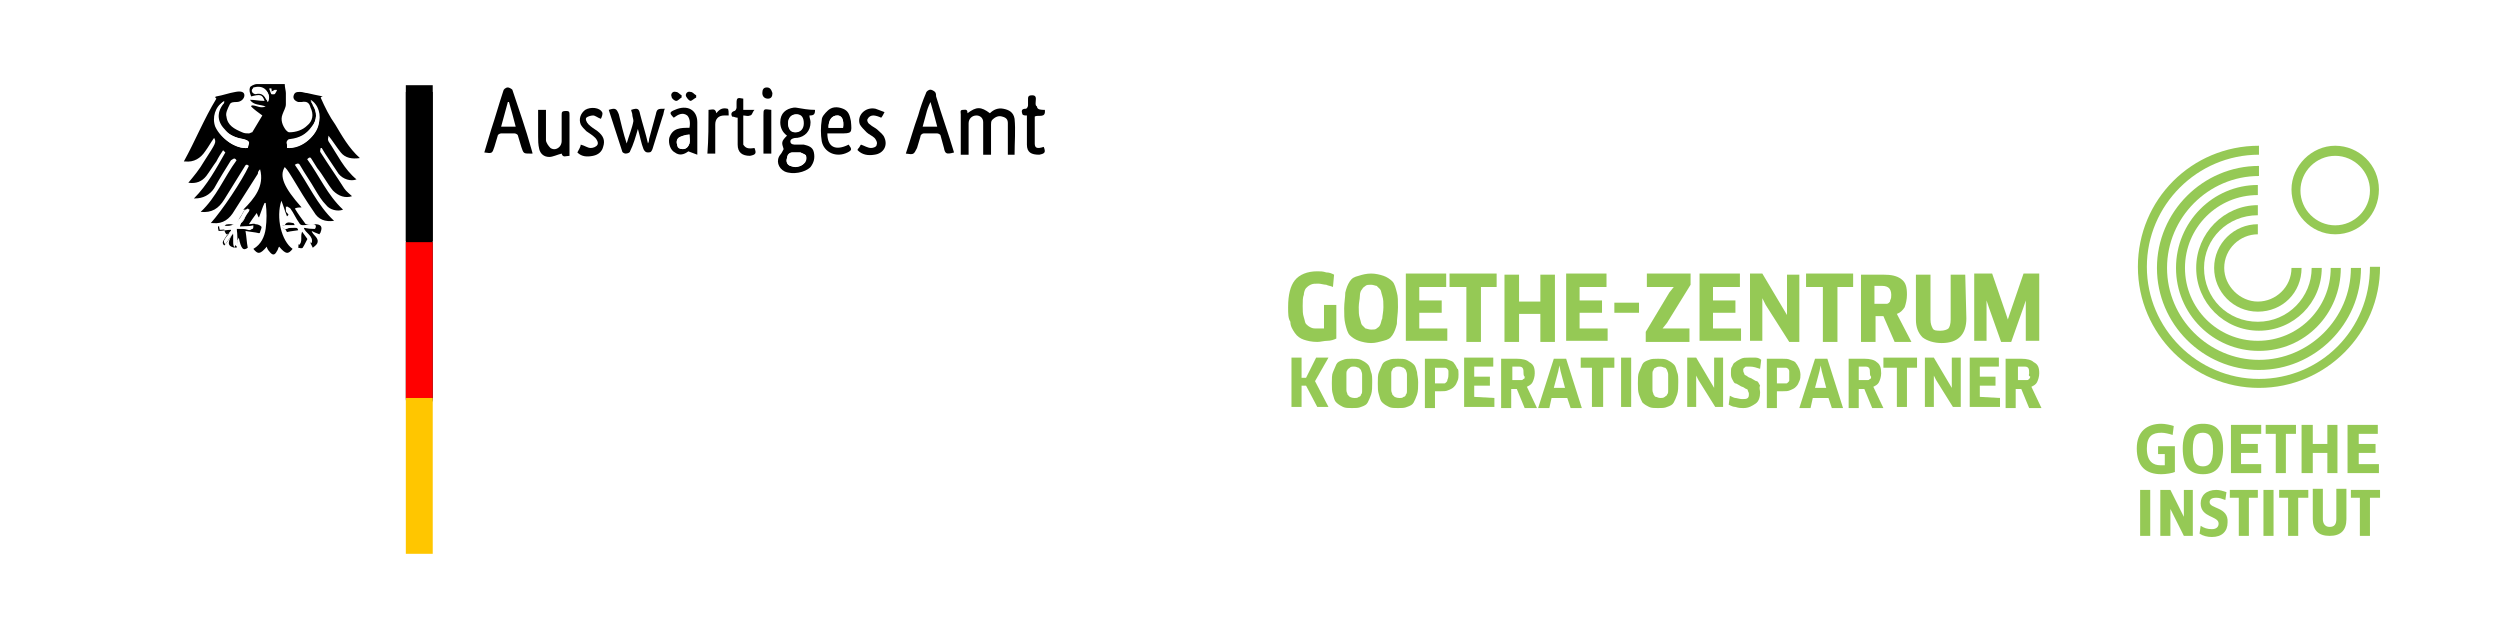 <?xml version="1.0" encoding="utf-8"?>
<!-- Generator: Adobe Illustrator 23.0.4, SVG Export Plug-In . SVG Version: 6.00 Build 0)  -->
<svg version="1.1" xmlns="http://www.w3.org/2000/svg" xmlns:xlink="http://www.w3.org/1999/xlink" x="0px" y="0px"
	 viewBox="0 0 223 56" style="enable-background:new 0 0 223 56;" xml:space="preserve">
<style type="text/css">
	.st0{fill:#FFFFFF;}
	.st1{fill:#95C955;}
	.st2{fill:#FF0000;}
	.st3{fill:#FFC600;}
</style>
<g id="Capa_2">
	<rect class="st0" width="223" height="56"/>
</g>
<g id="Capa_1">
	<g>
		<g>
			<path class="st1" d="M114.9,27.4c0-1.1,0.2-1.9,0.6-2.4c0.4-0.5,1.1-0.8,2-0.8c0.3,0,0.5,0,0.8,0.1c0.3,0,0.5,0.1,0.7,0.2
				l-0.1,1.1c-0.2-0.1-0.4-0.1-0.6-0.2c-0.2,0-0.5-0.1-0.7-0.1c-0.3,0-0.5,0-0.7,0.1c-0.2,0.1-0.3,0.2-0.4,0.3
				c-0.1,0.1-0.2,0.4-0.2,0.6c-0.1,0.2-0.1,0.6-0.1,1s0,0.7,0.1,1s0.1,0.5,0.2,0.6c0.1,0.1,0.2,0.2,0.4,0.3c0.2,0.1,0.3,0.1,0.6,0.1
				c0.1,0,0.2,0,0.3,0c0.1,0,0.2,0,0.3,0v-2.1h1.1v3c-0.2,0.1-0.5,0.2-0.8,0.2s-0.6,0.1-0.9,0.1c-0.5,0-0.9-0.1-1.2-0.2
				c-0.3-0.1-0.6-0.3-0.8-0.6s-0.4-0.6-0.4-1C114.9,28.4,114.9,28,114.9,27.4"/>
			<path class="st1" d="M124.7,27.4c0,0.6-0.1,1-0.1,1.5c-0.1,0.4-0.2,0.7-0.4,1s-0.4,0.4-0.8,0.5s-0.7,0.2-1.1,0.2
				c-0.4,0-0.8-0.1-1.1-0.2s-0.6-0.3-0.8-0.5c-0.2-0.2-0.3-0.6-0.4-1c-0.1-0.4-0.1-0.9-0.1-1.4s0.1-1,0.1-1.4c0.1-0.4,0.2-0.7,0.4-1
				s0.4-0.4,0.8-0.5c0.3-0.1,0.7-0.2,1.1-0.2s0.8,0.1,1.1,0.2c0.3,0.1,0.6,0.3,0.8,0.5c0.2,0.2,0.3,0.6,0.4,1
				C124.7,26.4,124.7,26.9,124.7,27.4z M123.4,27.4c0-0.4,0-0.7-0.1-1s-0.1-0.5-0.2-0.6c-0.1-0.1-0.2-0.2-0.3-0.3
				c-0.1,0-0.3-0.1-0.5-0.1c-0.2,0-0.4,0-0.5,0.1s-0.2,0.1-0.3,0.3c-0.1,0.1-0.2,0.3-0.2,0.6s-0.1,0.6-0.1,1c0,0.4,0,0.7,0.1,1
				s0.1,0.5,0.2,0.6c0.1,0.1,0.2,0.2,0.3,0.3c0.1,0,0.3,0.1,0.5,0.1s0.4,0,0.5-0.1s0.2-0.1,0.3-0.3s0.1-0.4,0.2-0.6
				C123.3,28.2,123.4,27.8,123.4,27.4z"/>
			<path class="st1" d="M129.1,29.3l0,1.1h-3.7v-6h3.6l0,1.2h-2.4v1.2h2v1.1h-2v1.4L129.1,29.3L129.1,29.3z"/>
			<path class="st1" d="M132.1,25.6v4.9h-1.3v-4.9h-1.5l0-1.2h4.2l0,1.2H132.1z"/>
			<path class="st1" d="M137.4,30.5v-2.5h-1.9v2.5h-1.3v-6h1.3v2.4h1.9v-2.4h1.3v6H137.4z"/>
			<path class="st1" d="M143.4,29.3l0,1.1h-3.7v-6h3.6l0,1.2h-2.4v1.2h2v1.1h-2v1.4L143.4,29.3L143.4,29.3z"/>
			<path class="st1" d="M146.2,27v0.9H144V27H146.2z"/>
			<path class="st1" d="M146.8,30.5v-0.9l2.1-3.5l0.4-0.5l0,0h-2.4l0-1.2h3.9v1l-2.1,3.4l-0.4,0.5l0,0h2.4l0,1.2
				C150.7,30.5,146.8,30.5,146.8,30.5z"/>
			<path class="st1" d="M155.3,29.3l0,1.1h-3.7v-6h3.6l0,1.2h-2.4v1.2h2v1.1h-2v1.4L155.3,29.3L155.3,29.3z"/>
			<path class="st1" d="M159.6,30.5l-2.1-3.3l-0.3-0.6l0,0l0,0.6v3.2h-1.1v-6h1.1l2.2,3.7l0,0l0-0.6v-3h1.1v6H159.6z"/>
			<path class="st1" d="M163.9,25.6v4.9h-1.3v-4.9h-1.5l0-1.2h4.2l0,1.2H163.9z"/>
			<path class="st1" d="M170.1,26.3c0,0.4-0.1,0.8-0.2,1.1c-0.2,0.3-0.4,0.5-0.7,0.6l1.3,2.5h-1.5l-1-2.3h-0.7v2.3H166v-6h2
				c0.7,0,1.2,0.1,1.6,0.4S170.1,25.6,170.1,26.3z M168.7,26.3c0-0.3-0.1-0.5-0.2-0.6c-0.1-0.1-0.3-0.2-0.6-0.2h-0.7v1.6h0.7
				c0.1,0,0.3,0,0.4,0c0.1,0,0.2-0.1,0.2-0.1c0.1-0.1,0.1-0.1,0.1-0.2C168.7,26.6,168.7,26.5,168.7,26.3z"/>
			<path class="st1" d="M175.4,28.4c0,1.4-0.7,2.2-2.2,2.2c-0.7,0-1.3-0.2-1.7-0.5c-0.4-0.4-0.6-0.9-0.6-1.6v-4h1.3v4
				c0,0.4,0.1,0.6,0.2,0.8c0.1,0.2,0.4,0.2,0.7,0.2s0.6-0.1,0.7-0.2s0.2-0.4,0.2-0.8v-4h1.3L175.4,28.4L175.4,28.4z"/>
			<path class="st1" d="M177.7,24.4l1.2,3.5l0.2,0.6h0l0.2-0.6l1.2-3.5h1.4v6h-1.2v-3l0-0.6l0,0l-0.2,0.6l-1.1,3.1h-0.9l-1.1-3.1
				l-0.2-0.6l0,0l0,0.6v3h-1.1v-6C176.3,24.4,177.7,24.4,177.7,24.4z"/>
			<path class="st1" d="M117.5,36.3l-1-1.9h-0.4v1.9h-0.9v-4.4h0.9v1.8h0.4l0.9-1.8h1.1l-1.2,2.1l1.2,2.3H117.5z"/>
			<path class="st1" d="M122.4,34.1c0,0.4,0,0.8-0.1,1.1s-0.2,0.5-0.3,0.7s-0.3,0.3-0.6,0.4c-0.2,0.1-0.5,0.1-0.8,0.1
				c-0.3,0-0.6,0-0.8-0.1c-0.2-0.1-0.4-0.2-0.6-0.4s-0.2-0.4-0.3-0.7s-0.1-0.6-0.1-1s0-0.8,0.1-1s0.2-0.5,0.3-0.7
				c0.1-0.2,0.3-0.3,0.6-0.4c0.2-0.1,0.5-0.1,0.8-0.1c0.3,0,0.6,0,0.8,0.1c0.2,0.1,0.4,0.2,0.6,0.4s0.2,0.4,0.3,0.7
				C122.4,33.4,122.4,33.7,122.4,34.1z M121.5,34.1c0-0.3,0-0.5,0-0.7c0-0.2-0.1-0.3-0.1-0.4c-0.1-0.1-0.2-0.2-0.2-0.2
				c-0.1,0-0.2-0.1-0.4-0.1c-0.2,0-0.3,0-0.4,0.1s-0.2,0.1-0.2,0.2c-0.1,0.1-0.1,0.2-0.1,0.4s0,0.4,0,0.7s0,0.5,0,0.7
				c0,0.2,0.1,0.3,0.1,0.4c0.1,0.1,0.2,0.2,0.2,0.2s0.2,0.1,0.4,0.1c0.2,0,0.3,0,0.4-0.1c0.1,0,0.2-0.1,0.2-0.2
				c0.1-0.1,0.1-0.2,0.1-0.4C121.5,34.7,121.5,34.4,121.5,34.1z"/>
			<path class="st1" d="M126.5,34.1c0,0.4,0,0.8-0.1,1.1s-0.2,0.5-0.3,0.7c-0.1,0.2-0.3,0.3-0.6,0.4c-0.2,0.1-0.5,0.1-0.8,0.1
				c-0.3,0-0.6,0-0.8-0.1c-0.2-0.1-0.4-0.2-0.6-0.4s-0.2-0.4-0.3-0.7s-0.1-0.6-0.1-1s0-0.8,0.1-1s0.2-0.5,0.3-0.7
				c0.1-0.2,0.3-0.3,0.6-0.4c0.2-0.1,0.5-0.1,0.8-0.1c0.3,0,0.6,0,0.8,0.1c0.2,0.1,0.4,0.2,0.6,0.4s0.2,0.4,0.3,0.7
				C126.4,33.4,126.5,33.7,126.5,34.1z M125.5,34.1c0-0.3,0-0.5,0-0.7c0-0.2-0.1-0.3-0.1-0.4c-0.1-0.1-0.2-0.2-0.2-0.2
				c-0.1,0-0.2-0.1-0.4-0.1c-0.2,0-0.3,0-0.4,0.1c-0.1,0-0.2,0.1-0.2,0.2c-0.1,0.1-0.1,0.2-0.1,0.4s0,0.4,0,0.7s0,0.5,0,0.7
				c0,0.2,0.1,0.3,0.1,0.4c0.1,0.1,0.2,0.2,0.2,0.2s0.2,0.1,0.4,0.1c0.2,0,0.3,0,0.4-0.1c0.1,0,0.2-0.1,0.2-0.2
				c0.1-0.1,0.1-0.2,0.1-0.4C125.5,34.7,125.5,34.4,125.5,34.1z"/>
			<path class="st1" d="M130.1,33.4c0,0.2,0,0.4-0.1,0.6s-0.1,0.3-0.3,0.5s-0.3,0.2-0.5,0.3c-0.2,0.1-0.4,0.1-0.7,0.1H128v1.5h-0.9
				v-4.4h1.4c0.3,0,0.5,0,0.7,0.1c0.2,0.1,0.4,0.1,0.5,0.3c0.1,0.1,0.2,0.3,0.3,0.5C130.1,32.9,130.1,33.2,130.1,33.4z M129.2,33.4
				c0-0.1,0-0.2,0-0.3c0-0.1-0.1-0.2-0.1-0.2s-0.1-0.1-0.2-0.1s-0.2,0-0.3,0H128v1.4h0.5c0.1,0,0.2,0,0.3,0c0.1,0,0.1,0,0.2-0.1
				s0.1-0.1,0.1-0.2C129.2,33.7,129.2,33.5,129.2,33.4z"/>
			<path class="st1" d="M133.3,35.5l0,0.8h-2.7v-4.4h2.6l0,0.8h-1.7v0.9h1.4v0.8h-1.4v1L133.3,35.5L133.3,35.5z"/>
			<path class="st1" d="M136.9,33.3c0,0.3-0.1,0.6-0.2,0.8c-0.1,0.2-0.3,0.3-0.5,0.4l0.9,1.9h-1.1l-0.7-1.7h-0.5v1.7h-0.9v-4.4h1.4
				c0.5,0,0.9,0.1,1.1,0.3C136.8,32.5,136.9,32.8,136.9,33.3z M135.9,33.3c0-0.2,0-0.4-0.1-0.5c-0.1-0.1-0.2-0.1-0.4-0.1h-0.5v1.2
				h0.5c0.1,0,0.2,0,0.3,0c0.1,0,0.1,0,0.2-0.1c0.1,0,0.1-0.1,0.1-0.2C135.9,33.5,135.9,33.4,135.9,33.3z"/>
			<path class="st1" d="M139.8,35.5h-1.4l-0.2,0.9h-1l1.4-4.4h1.1l1.4,4.4h-1L139.8,35.5z M139,33.1l-0.4,1.5h1l-0.4-1.5l-0.1-0.5h0
				L139,33.1z"/>
			<path class="st1" d="M143,32.8v3.5H142v-3.5H141l0-0.9h3l0,0.9H143z"/>
			<path class="st1" d="M144.6,31.9h0.9v4.4h-0.9V31.9z"/>
			<path class="st1" d="M149.7,34.1c0,0.4,0,0.8-0.1,1.1s-0.2,0.5-0.3,0.7s-0.3,0.3-0.6,0.4c-0.2,0.1-0.5,0.1-0.8,0.1
				c-0.3,0-0.6,0-0.8-0.1c-0.2-0.1-0.4-0.2-0.6-0.4c-0.1-0.2-0.2-0.4-0.3-0.7s-0.1-0.6-0.1-1s0-0.8,0.1-1s0.2-0.5,0.3-0.7
				c0.1-0.2,0.3-0.3,0.6-0.4c0.2-0.1,0.5-0.1,0.8-0.1c0.3,0,0.6,0,0.8,0.1c0.2,0.1,0.4,0.2,0.6,0.4s0.2,0.4,0.3,0.7
				C149.7,33.4,149.7,33.7,149.7,34.1z M148.8,34.1c0-0.3,0-0.5,0-0.7c0-0.2-0.1-0.3-0.1-0.4c-0.1-0.1-0.1-0.2-0.2-0.2
				c-0.1,0-0.2-0.1-0.4-0.1c-0.1,0-0.3,0-0.4,0.1c-0.1,0-0.2,0.1-0.2,0.2c-0.1,0.1-0.1,0.2-0.1,0.4c0,0.2,0,0.4,0,0.7s0,0.5,0,0.7
				c0,0.2,0.1,0.3,0.1,0.4c0.1,0.1,0.1,0.2,0.2,0.2s0.2,0.1,0.4,0.1c0.1,0,0.3,0,0.4-0.1s0.2-0.1,0.2-0.2c0.1-0.1,0.1-0.2,0.1-0.4
				C148.8,34.7,148.8,34.4,148.8,34.1z"/>
			<path class="st1" d="M153,36.3l-1.5-2.4l-0.2-0.4l0,0l0,0.5v2.3h-0.8v-4.4h0.8l1.6,2.7l0,0l0-0.5v-2.2h0.8v4.4L153,36.3L153,36.3
				z"/>
			<path class="st1" d="M157,35c0,0.4-0.1,0.8-0.4,1s-0.6,0.4-1.1,0.4c-0.2,0-0.4,0-0.7-0.1c-0.2,0-0.4-0.1-0.6-0.2l0.1-0.8
				c0.2,0.1,0.4,0.2,0.5,0.2s0.4,0.1,0.6,0.1c0.2,0,0.4,0,0.5-0.1c0.1-0.1,0.1-0.2,0.1-0.4c0-0.1-0.1-0.2-0.1-0.3s-0.2-0.1-0.3-0.2
				s-0.3-0.1-0.4-0.2c-0.2-0.1-0.3-0.2-0.4-0.2s-0.2-0.2-0.3-0.4s-0.1-0.3-0.1-0.6c0-0.2,0-0.4,0.1-0.5c0.1-0.2,0.1-0.3,0.3-0.4
				c0.1-0.1,0.3-0.2,0.5-0.3c0.2-0.1,0.4-0.1,0.7-0.1c0.2,0,0.4,0,0.6,0c0.2,0,0.4,0.1,0.5,0.2l-0.1,0.8c-0.3-0.1-0.6-0.2-0.9-0.2
				c-0.1,0-0.2,0-0.3,0s-0.1,0-0.2,0.1s-0.1,0.1-0.1,0.1s0,0.1,0,0.2c0,0.1,0.1,0.2,0.1,0.3c0.1,0.1,0.2,0.1,0.3,0.2
				s0.3,0.1,0.4,0.2c0.2,0.1,0.3,0.2,0.4,0.2s0.2,0.2,0.3,0.4C156.9,34.6,157,34.8,157,35z"/>
			<path class="st1" d="M160.6,33.4c0,0.2,0,0.4-0.1,0.6s-0.1,0.3-0.3,0.5s-0.3,0.2-0.5,0.3c-0.2,0.1-0.4,0.1-0.7,0.1h-0.5v1.5h-0.9
				v-4.4h1.4c0.3,0,0.5,0,0.7,0.1c0.2,0.1,0.4,0.1,0.5,0.3c0.1,0.1,0.2,0.3,0.3,0.5C160.5,32.9,160.6,33.2,160.6,33.4z M159.6,33.4
				c0-0.1,0-0.2,0-0.3c0-0.1-0.1-0.2-0.1-0.2s-0.1-0.1-0.2-0.1s-0.2,0-0.3,0h-0.5v1.4h0.5c0.1,0,0.2,0,0.3,0c0.1,0,0.1,0,0.2-0.1
				s0.1-0.1,0.1-0.2C159.6,33.7,159.6,33.5,159.6,33.4z"/>
			<path class="st1" d="M163.1,35.5h-1.4l-0.2,0.9h-1l1.4-4.4h1.1l1.4,4.4h-1L163.1,35.5z M162.3,33.1l-0.4,1.5h1l-0.4-1.5l-0.1-0.5
				h0L162.3,33.1z"/>
			<path class="st1" d="M167.8,33.3c0,0.3-0.1,0.6-0.2,0.8c-0.1,0.2-0.3,0.3-0.5,0.4l0.9,1.9H167l-0.7-1.7h-0.5v1.7h-0.9v-4.4h1.4
				c0.5,0,0.9,0.1,1.1,0.3C167.7,32.5,167.8,32.8,167.8,33.3z M166.8,33.3c0-0.2,0-0.4-0.1-0.5c-0.1-0.1-0.2-0.1-0.4-0.1h-0.5v1.2
				h0.5c0.1,0,0.2,0,0.3,0c0.1,0,0.1,0,0.2-0.1c0.1,0,0.1-0.1,0.1-0.2C166.8,33.5,166.8,33.4,166.8,33.3z"/>
			<path class="st1" d="M170.1,32.8v3.5h-0.9v-3.5H168l0-0.9h3l0,0.9H170.1z"/>
			<path class="st1" d="M174.2,36.3l-1.5-2.4l-0.2-0.4l0,0l0,0.5v2.3h-0.8v-4.4h0.8l1.6,2.7l0,0l0-0.5v-2.2h0.8v4.4L174.2,36.3
				L174.2,36.3z"/>
			<path class="st1" d="M178.4,35.5l0,0.8h-2.7v-4.4h2.6l0,0.8h-1.7v0.9h1.4v0.8h-1.4v1L178.4,35.5L178.4,35.5z"/>
			<path class="st1" d="M181.9,33.3c0,0.3-0.1,0.6-0.2,0.8c-0.1,0.2-0.3,0.3-0.5,0.4l0.9,1.9h-1.1l-0.7-1.7h-0.5v1.7h-0.9v-4.4h1.4
				c0.5,0,0.9,0.1,1.1,0.3C181.8,32.5,181.9,32.8,181.9,33.3z M181,33.3c0-0.2,0-0.4-0.1-0.5c-0.1-0.1-0.2-0.1-0.4-0.1h-0.5v1.2h0.5
				c0.1,0,0.2,0,0.3,0c0.1,0,0.1,0,0.2-0.1c0,0,0.1-0.1,0.1-0.2C180.9,33.5,181,33.4,181,33.3z"/>
			<g>
				<path class="st1" d="M208.3,20.9c2.2,0,3.9-1.8,3.9-4s-1.8-3.9-3.9-3.9s-3.9,1.8-3.9,3.9S206.1,20.9,208.3,20.9z M208.3,13.9
					c1.7,0,3.1,1.4,3.1,3.1c0,1.7-1.4,3.1-3.1,3.1c-1.7,0-3.1-1.4-3.1-3.1S206.6,13.9,208.3,13.9z"/>
				<path class="st1" d="M198.4,23.9c0-1.7,1.4-3,3-3V20c-2.1,0-3.9,1.7-3.9,3.9c0,2.1,1.7,3.9,3.9,3.9s3.9-1.7,3.9-3.9h-0.9
					c0,1.7-1.4,3-3,3C199.8,26.9,198.4,25.5,198.4,23.9z"/>
				<path class="st1" d="M195.9,23.9c0,3.1,2.5,5.6,5.6,5.6s5.6-2.5,5.6-5.6h-0.9c0,2.6-2.1,4.8-4.8,4.8s-4.8-2.1-4.8-4.8
					c0-2.6,2.1-4.7,4.8-4.7v-0.9C198.4,18.3,195.9,20.8,195.9,23.9z"/>
				<path class="st1" d="M194.1,23.9c0,4.1,3.3,7.4,7.4,7.4c4.1,0,7.3-3.3,7.3-7.4h-0.9c0,3.6-2.9,6.5-6.5,6.5
					c-3.6,0-6.5-2.9-6.5-6.5c0-3.6,2.9-6.5,6.5-6.5v-0.9C197.4,16.5,194.1,19.8,194.1,23.9z"/>
				<path class="st1" d="M201.5,14.8c-5,0-9.1,4.1-9.1,9.1s4.1,9.1,9.1,9.1c5,0,9.1-4.1,9.1-9.1h-0.9c0,4.5-3.7,8.2-8.2,8.2
					c-4.5,0-8.2-3.7-8.2-8.2s3.7-8.2,8.2-8.2V14.8z"/>
				<path class="st1" d="M201.5,33.8c-5.5,0-10-4.5-10-10s4.5-10,10-10V13c-6,0-10.8,4.8-10.8,10.8c0,6,4.9,10.8,10.8,10.8
					c6,0,10.8-4.9,10.8-10.8h-0.9C211.4,29.4,207,33.8,201.5,33.8z"/>
			</g>
			<g>
				<path class="st1" d="M192.8,42.3c0.4,0,1-0.1,1.2-0.2v-2.3h-1.5v0.7h0.6v1c-0.1,0-0.3,0-0.4,0c-0.6,0-1.2-0.3-1.2-1.5
					c0-1.1,0.5-1.4,1.3-1.4c0.3,0,0.7,0.1,1,0.2l0.1-0.8c-0.3-0.1-0.8-0.2-1.1-0.2c-1.3,0-2.2,0.7-2.2,2.2
					C190.6,41.6,191.4,42.3,192.8,42.3z"/>
				<polygon class="st1" points="207.6,42.2 208.5,42.2 208.5,37.9 207.6,37.9 207.6,39.6 206.3,39.6 206.3,37.9 205.3,37.9 
					205.3,42.2 206.3,42.2 206.3,40.4 207.6,40.4 				"/>
				<polygon class="st1" points="203.9,42.2 203.9,38.7 204.8,38.7 204.8,37.9 202.1,37.9 202.1,38.7 203,38.7 203,42.2 				"/>
				<polygon class="st1" points="199.9,40.4 201.4,40.4 201.4,39.6 199.9,39.6 199.9,38.7 201.7,38.7 201.7,37.9 199,37.9 199,42.2 
					201.7,42.2 201.7,41.4 199.9,41.4 				"/>
				<path class="st1" d="M196.5,42.3c1.2,0,1.8-0.7,1.8-2.3c0-1.6-0.6-2.2-1.8-2.2c-1.2,0-1.8,0.7-1.8,2.2
					C194.7,41.6,195.3,42.3,196.5,42.3z M196.5,38.6c0.6,0,0.9,0.4,0.9,1.5c0,1.1-0.3,1.5-0.9,1.5c-0.6,0-0.9-0.4-0.9-1.5
					C195.6,38.9,195.9,38.6,196.5,38.6z"/>
				<polygon class="st1" points="212.2,41.4 210.4,41.4 210.4,40.4 211.9,40.4 211.9,39.6 210.4,39.6 210.4,38.7 212.1,38.7 
					212.1,37.9 209.4,37.9 209.4,42.2 212.2,42.2 				"/>
				<polygon class="st1" points="198.9,44.4 199.7,44.4 199.7,47.8 200.6,47.8 200.6,44.4 201.4,44.4 201.4,43.7 198.9,43.7 				"/>
				<rect x="190.9" y="43.7" class="st1" width="0.9" height="4.1"/>
				<path class="st1" d="M208.4,46.3c0,0.5-0.2,0.7-0.6,0.7c-0.4,0-0.6-0.3-0.6-0.7v-2.7h-0.9v2.7c0,1,0.5,1.5,1.5,1.5
					c1,0,1.5-0.5,1.5-1.5v-2.7h-0.9L208.4,46.3L208.4,46.3z"/>
				<path class="st1" d="M197.1,44.8c0-0.2,0.1-0.4,0.6-0.4c0.3,0,0.5,0.1,0.8,0.2l0.1-0.7c-0.3-0.1-0.6-0.2-0.9-0.2
					c-0.9,0-1.4,0.5-1.4,1.2c0,1.3,1.6,1.1,1.6,1.8c0,0.3-0.2,0.5-0.6,0.5c-0.4,0-0.7-0.1-1-0.3l-0.1,0.7c0.3,0.2,0.7,0.3,1.1,0.3
					c0.9,0,1.4-0.5,1.4-1.3C198.8,45.2,197.1,45.4,197.1,44.8z"/>
				<polygon class="st1" points="194.8,46.1 193.6,43.7 192.7,43.7 192.7,47.8 193.6,47.8 193.6,45.4 194.8,47.8 195.6,47.8 
					195.6,43.7 194.8,43.7 				"/>
				<polygon class="st1" points="209.7,43.7 209.7,44.4 210.5,44.4 210.5,47.8 211.4,47.8 211.4,44.4 212.3,44.4 212.3,43.7 				"/>
				<rect x="201.9" y="43.7" class="st1" width="0.9" height="4.1"/>
				<polygon class="st1" points="203.3,44.4 204.1,44.4 204.1,47.8 205,47.8 205,44.4 205.9,44.4 205.9,43.7 203.3,43.7 				"/>
			</g>
		</g>
	</g>
	<g>
		<g>
			<path d="M19.3,8.8c0,0-0.1-0.1-0.1-0.1c0,0,0-0.1,0.1-0.1c0.6-0.1,1.1-0.3,1.7-0.4c0.5-0.1,0.8,0,0.8,0.3c0,0.3-0.3,0.6-0.7,0.6
				c-0.2,0-0.5,0-0.6,0.2c-0.2,0.4-0.4,0.8-0.3,1.1c0.1,0.8,0.7,1.1,1.4,1.4c0.2,0.1,0.4,0.1,0.6,0.1c0.1,0,0.2-0.1,0.3-0.1
				c0.3-0.5,0.6-1,0.9-1.5C23,10,22.7,9.8,22.4,9.5c0,0,0-0.1,0.1-0.1c0.4,0,0.7,0.3,1.2,0.1c-0.5-0.2-1.1-0.1-1.4-0.6
				c0.4,0,0.8,0.1,1.3,0.1c-0.2-0.6-0.4-0.6-1.2-0.4c-0.1-0.3-0.2-0.5-0.1-0.8c0-0.1,0.4-0.3,0.6-0.3c0.9,0,1.7,0,2.5,0
				c0,0.3,0.1,0.6,0.1,0.8c0,0.3,0,0.7,0,1c0,0.3-0.2,0.6-0.3,0.9c-0.2,0.5,0,1,0.3,1.4c0.1,0.1,0.2,0.2,0.3,0.2
				c0.6,0,1.2-0.2,1.6-0.6c0.5-0.4,0.6-1,0.3-1.6c-0.1-0.4-0.3-0.6-0.8-0.5c-0.1,0-0.2,0-0.3,0c-0.3-0.1-0.5-0.3-0.4-0.6
				c0.1-0.3,0.3-0.3,0.6-0.3c0.2,0,0.4,0.1,0.6,0.1c0.4,0.1,0.9,0.2,1.4,0.3c-0.1,0-0.2,0.1-0.2,0.1c0.4,0.9,0.8,1.7,1.3,2.4
				c0.6,1,1.2,2.1,2.2,3c-0.7,0.1-1.3,0-1.7-0.5c-0.4-0.5-0.7-1-1.1-1.5c0,0.2-0.1,0.3,0,0.5c0.8,1.2,1.4,2.5,2.5,3.4
				c-0.5,0.2-1.2,0-1.6-0.5c-0.4-0.6-0.8-1.2-1.2-1.8c-0.1-0.2-0.2-0.3-0.3-0.5c0,0-0.1,0-0.1,0c0,0.1-0.1,0.3,0,0.4
				c0.7,1.1,1.4,2.1,2.1,3.2c0.2,0.3,0.5,0.5,0.7,0.7c-0.6,0.2-1.2,0-1.7-0.5c-0.5-0.6-0.9-1.4-1.4-2c-0.2-0.3-0.3-0.5-0.5-0.8
				c-0.1-0.2-0.2-0.2-0.4,0c1.1,1.5,1.8,3.2,3.2,4.5c-0.5,0.2-1.2,0-1.5-0.4c-0.4-0.4-0.7-0.9-1-1.4c-0.4-0.7-0.9-1.4-1.3-2.1
				c-0.1-0.2-0.2-0.3-0.5-0.1c1.2,1.7,2,3.6,3.5,5c-0.8,0.1-1.4-0.1-1.8-0.8c-0.7-1-1.3-2-1.9-3c-0.2-0.3-0.4-0.7-0.7-1
				c-0.5,0.8-0.1,1.8,1.5,3.6c-0.2,0-0.4,0-0.6,0.1c0.3,0.5,0.6,0.9,0.9,1.3c0,0.1,0.2,0.1,0.3,0.1c0.2,0,0.4,0,0.6,0
				c0.5,0,0.7,0.2,0.5,0.7c0,0.1-0.1,0.1-0.1,0.2c-0.3-0.1-0.5-0.2-0.7-0.3c0.1,0.4,0.7,0.6,0.5,1.1c-0.1,0.2-0.3,0.3-0.4,0.4
				c-0.2-0.4-0.3-0.6-0.4-0.9c-0.2,0.3-0.3,0.6-0.5,0.9c-0.1,0.1-0.3,0-0.4,0c0.1-0.5,0.1-1,0.2-1.6c-0.5,0.1-0.8,0.1-1.2,0.2
				c-0.1-0.2-0.3-0.4-0.2-0.6c0.2-0.5,0.7-0.1,1.1-0.2c-0.2-0.3-0.4-0.6-0.6-0.9c-0.1,0.1-0.2,0.2-0.3,0.3c-0.2-0.5-0.3-0.9-0.5-1.4
				c-0.5,1.5,0,3.6,1,4.3c-0.4,0.5-0.6,0.5-1.2-0.2c-0.1,0.1-0.1,0.3-0.2,0.4c-0.2,0.4-0.4,0.4-0.7,0c-0.1-0.1-0.2-0.3-0.2-0.4
				c-0.6,0.7-0.8,0.7-1.2,0.2c0.7-0.4,1-1.1,1.1-1.8c0.1-0.8,0.1-1.5,0-2.3c0,0-0.1,0-0.1,0c-0.2,0.4-0.3,0.8-0.5,1.3
				c-0.1-0.1-0.1-0.2-0.2-0.4c-0.3,0.4-0.5,0.7-0.7,1c0.3,0,0.4-0.1,0.6,0c0.2,0,0.4,0.1,0.5,0.2c0.1,0.1-0.1,0.4-0.1,0.5
				c0,0.1-0.1,0.1-0.1,0.1c-0.4-0.1-0.7-0.1-1.2-0.2c0.1,0.6,0.1,1,0.2,1.5c-0.4,0.3-0.6,0.1-0.8-0.9c-0.2,0.4-0.3,0.6-0.4,0.9
				c-0.7-0.2-0.6-0.5,0-1.5c-0.2,0.1-0.4,0.2-0.7,0.3c-0.1-0.1-0.2-0.3-0.2-0.5c0-0.3,0.1-0.4,0.4-0.4c0.1,0,0.2,0,0.2,0
				c0.7,0.2,1.1-0.1,1.3-0.7c0.1-0.2,0.2-0.4,0.4-0.6c-0.2,0-0.4,0-0.6,0c1-1,1.9-2.1,1.5-3.6c-0.1,0.1-0.2,0.2-0.2,0.4
				c-0.7,1.1-1.4,2.2-2.1,3.3c-0.4,0.7-1,1.2-1.9,1.1c0,0-0.1,0-0.2,0c1-1.1,2.8-3.8,3.4-5.1c-0.2-0.2-0.3-0.1-0.4,0.1
				c-0.6,1-1.2,1.9-1.8,2.9c-0.5,0.8-1.1,1.2-2.1,1.1c1.4-1.3,2.1-3.1,3.2-4.6c-0.2-0.3-0.3-0.1-0.5,0c-0.5,0.8-1,1.6-1.5,2.5
				c-0.4,0.6-1,0.9-1.7,0.9c0,0-0.1,0-0.1,0c1.2-1.2,2-2.7,2.8-4.1c0,0-0.1-0.1-0.2-0.2c-0.2,0.3-0.4,0.6-0.6,1
				c-0.3,0.4-0.6,0.9-0.9,1.3c-0.4,0.5-0.9,0.7-1.6,0.6c0.5-0.6,1-1.2,1.4-1.9c1.1-1.7,1.1-1.7,0.9-2.1c-0.3,0.4-0.5,0.8-0.8,1.2
				c-0.4,0.6-1,1-1.8,0.9c0,0-0.1,0-0.1,0C17.4,12.6,18.2,10.6,19.3,8.8z M22.1,13.2c0.1-0.6,0.1-0.7-0.5-0.8
				c-0.6-0.1-1.2-0.4-1.6-0.8c-0.7-0.7-0.7-1.5-0.2-2.3c0-0.1,0.1-0.1,0.1-0.2c-0.7,0.4-1,1.4-0.7,2.2
				C19.7,12.4,21.1,13.3,22.1,13.2z M25.6,13.2c1.2,0,2.5-0.9,2.8-2c0.2-0.8-0.1-1.7-0.7-2.2c0.1,0.2,0.2,0.3,0.2,0.4
				c0.4,0.6,0.4,1.3-0.1,2c-0.5,0.6-1.1,1-1.9,1.1c-0.3,0-0.4,0.1-0.3,0.4C25.6,13,25.6,13.1,25.6,13.2z M28.1,20.4
				c0.1-0.3,0.1-0.4-0.3-0.4c-0.2,0-0.4,0-0.6,0.1c-0.2,0-0.4,0-0.5-0.2c-0.3-0.4-0.5-0.9-0.8-1.3c-0.1-0.1-0.2-0.1-0.3-0.2
				c0,0.1-0.1,0.3,0,0.4c0,0.1,0.2,0.2,0.2,0.3c0.2,0.3,0.4,0.6,0.6,1c-0.5,0-0.8,0-1.2,0c0,0.3,0.1,0.4,0.4,0.3
				c0.2-0.1,0.5-0.1,0.8-0.1c0.2,0,0.3,0.1,0.3,0.3c0,0.4-0.1,0.8-0.1,1.3c0.5-0.3,0.1-0.9,0.4-1.3c0.3,0.4,0.5,0.7,0.8,1.1
				c0.2-0.7-0.6-0.9-0.7-1.4C27.4,20.4,27.7,20.4,28.1,20.4z M21.1,20.4c0.4,0,0.7,0,1,0.1c0.3,0.1,0.4-0.1,0.4-0.3
				c-0.4,0-0.8,0-1.2,0.1c0.1-0.1,0.1-0.2,0.1-0.3c0.2-0.3,0.4-0.6,0.6-0.9c0.1-0.1,0.2-0.3,0-0.4c-0.1,0-0.2,0.1-0.3,0.2
				c-0.1,0.2-0.2,0.4-0.3,0.5c-0.3,0.7-0.7,1.1-1.6,0.8c-0.4-0.1-0.4,0-0.3,0.4c0.4,0,0.7-0.1,1.1-0.1c0,0,0,0.1,0,0.1
				c-0.2,0.2-0.4,0.4-0.5,0.6c-0.1,0.2-0.4,0.4-0.1,0.7c0.3-0.3,0.5-0.7,0.7-1c0,0,0.1,0,0.1,0c0,0.2,0,0.4,0,0.7
				c0,0.2,0,0.5,0.3,0.5C21.2,21.4,21.2,20.9,21.1,20.4z M23.9,9.1c0.2-0.4,0.1-0.8-0.2-1c-0.3-0.3-0.7-0.3-1.1-0.2
				c-0.1,0-0.2,0.2-0.1,0.3c0,0.1,0.2,0.2,0.3,0.2c0.4-0.1,0.7,0,0.9,0.4C23.7,8.8,23.8,8.9,23.9,9.1z M24.2,7.9c-0.1,0-0.1,0-0.2,0
				c0.1,0.2,0.1,0.3,0.2,0.5c0,0,0.2,0,0.2,0c0.1-0.1,0.2-0.2,0.2-0.3c0,0-0.1,0-0.1-0.1c-0.1,0.1-0.2,0.1-0.3,0.2
				C24.2,8.1,24.2,8,24.2,7.9z"/>
			<path d="M36.2,8.2c0.8,0,1.6,0,2.4,0c0,0.2,0,0.3,0,0.5c0,4.3,0,8.6,0,12.9c0,4.6,0,9.3,0,13.9c0,0.4-0.1,0.5-0.5,0.5
				c-0.5,0-1,0-1.5,0c-0.3,0-0.4-0.1-0.4-0.4c0-0.1,0-0.1,0-0.2c0-8.9,0-17.9,0-26.8C36.2,8.6,36.2,8.4,36.2,8.2z"/>
			<path d="M86.3,10.1c0.8-0.6,1.2-0.6,2,0c0.3-0.3,0.7-0.5,1.2-0.4c0.5,0.1,0.9,0.3,1,0.9c0.1,1,0,2.1,0,3.2c-0.2,0-0.4,0-0.6,0
				c0-0.2,0-0.3,0-0.5c0-0.8,0-1.6,0-2.3c0-0.3-0.1-0.5-0.5-0.6c-0.3-0.1-0.6,0-0.9,0.3c-0.1,0.1-0.1,0.3-0.1,0.4c0,0.9,0,1.8,0,2.7
				c-0.2,0-0.4,0-0.7,0c0-0.6,0-1.1,0-1.7c0-0.4,0-0.8,0-1.2c0-0.4-0.3-0.6-0.6-0.6c-0.4,0-0.7,0.3-0.7,0.7c0,0.9,0,1.8,0,2.8
				c-0.2,0-0.4,0-0.7,0c0-0.1,0-0.2,0-0.3c0-1.1,0-2.2,0-3.3c0-0.2-0.1-0.4,0.2-0.4C86.1,9.8,86.3,9.7,86.3,10.1z"/>
			<path d="M72.7,9.8c0,0.4-0.1,0.5-0.5,0.5c0,0.2,0.1,0.4,0.1,0.6c0,0.8-0.5,1.3-1.2,1.4c0,0-0.1,0-0.1,0c-0.2,0-0.5,0.1-0.5,0.3
				c0,0.3,0.3,0.3,0.5,0.3c0.2,0,0.5,0,0.7,0c0.4,0.1,0.8,0.2,0.9,0.7c0.1,0.5,0,0.9-0.3,1.3c-0.5,0.5-1.6,0.7-2.3,0.4
				c-0.6-0.3-0.8-1-0.4-1.5c0.1-0.1,0.2-0.3,0.3-0.5c-0.2-0.6-0.2-0.7,0.3-1.2c-0.4-0.3-0.6-0.7-0.6-1.2c0-0.8,0.5-1.2,1.2-1.3
				c0.1,0,0.1,0,0.2,0C71.6,9.7,72.1,9.8,72.7,9.8z M71,13.6C71,13.6,71,13.6,71,13.6c-0.1,0-0.2,0-0.3,0c-0.3,0-0.5,0.2-0.5,0.5
				c-0.1,0.3,0,0.6,0.3,0.7c0.4,0.2,0.9,0.1,1.2-0.2c0.2-0.1,0.3-0.5,0.2-0.7c0-0.1-0.3-0.2-0.5-0.3C71.2,13.6,71.1,13.6,71,13.6z
				 M70.3,11c0,0.5,0.3,0.8,0.7,0.8c0.4,0,0.7-0.3,0.7-0.8c0-0.5-0.2-0.8-0.6-0.8C70.6,10.2,70.3,10.5,70.3,11z"/>
			<path d="M56.9,11.5c-0.2,0.7-0.4,1.4-0.7,2c0,0.1-0.2,0.2-0.4,0.2c-0.1,0-0.3-0.1-0.3-0.2c-0.4-1.2-0.8-2.5-1.2-3.7
				c0.6-0.2,0.7-0.1,0.9,0.4c0.2,0.8,0.4,1.7,0.7,2.6c0.2-0.7,0.5-1.4,0.6-2c0-0.2-0.1-0.4-0.1-0.6c0-0.1-0.1-0.3-0.1-0.4
				c0.6-0.2,0.7-0.1,0.8,0.4c0.2,0.8,0.5,1.7,0.7,2.6c0.1-0.2,0.1-0.3,0.1-0.4c0.2-0.7,0.4-1.5,0.6-2.2c0.1-0.5,0.2-0.5,0.8-0.5
				c-0.1,0.2-0.1,0.5-0.2,0.7c-0.3,1-0.6,1.9-0.9,2.9c-0.1,0.2-0.1,0.3-0.4,0.3c-0.2,0-0.3-0.1-0.4-0.3
				C57.2,12.8,57.1,12.2,56.9,11.5z"/>
			<path d="M47.5,13.7c-0.1,0-0.1,0-0.2,0c-0.6,0-0.6,0-0.8-0.6c-0.1-0.3-0.2-0.7-0.3-1c0-0.1-0.2-0.2-0.3-0.2c-0.4,0-0.8,0-1.2,0
				c-0.1,0-0.3,0.1-0.3,0.2c-0.1,0.3-0.2,0.7-0.3,1c-0.2,0.6-0.2,0.6-0.9,0.5c0.2-0.7,0.4-1.3,0.6-2c0.4-1.2,0.7-2.3,1.1-3.5
				c0-0.1,0.2-0.3,0.4-0.3c0.1,0,0.3,0.1,0.4,0.2c0.6,1.8,1.2,3.5,1.7,5.3C47.5,13.6,47.5,13.7,47.5,13.7z M46,11.3
				c-0.2-0.8-0.4-1.5-0.6-2.2c0,0-0.1,0-0.1,0c-0.2,0.7-0.4,1.5-0.6,2.2C45.1,11.3,45.5,11.3,46,11.3z"/>
			<path d="M80.8,13.7c0.4-1.2,0.7-2.3,1.1-3.4c0.2-0.7,0.4-1.3,0.7-2c0-0.1,0.2-0.3,0.4-0.3c0.1,0,0.3,0.1,0.4,0.2
				c0.1,0.1,0.1,0.3,0.1,0.4c0.5,1.7,1.1,3.3,1.6,5c-0.7,0.2-0.8,0.1-0.9-0.4c-0.1-0.4-0.2-0.7-0.3-1.1c0-0.1-0.2-0.2-0.3-0.2
				c-0.4,0-0.8,0-1.2,0c-0.1,0-0.3,0.1-0.3,0.3c-0.1,0.3-0.2,0.7-0.3,1C81.5,13.8,81.5,13.8,80.8,13.7z M83.6,11.3
				c-0.2-0.8-0.4-1.5-0.6-2.2c-0.2,0.4-0.3,0.7-0.4,1.1c-0.1,0.4-0.2,0.7-0.3,1.1C82.7,11.3,83.1,11.3,83.6,11.3z"/>
			<path d="M73.8,11.9c0,1.2,0.7,1.6,1.9,1c0.3,0.4,0.3,0.5-0.1,0.7c-1,0.5-2.1,0-2.3-1c-0.1-0.6-0.1-1.3,0-1.9
				c0-0.3,0.3-0.6,0.5-0.8c0.4-0.4,0.9-0.4,1.4-0.2c0.5,0.2,0.6,0.6,0.7,1.1c0.1,1.1,0.1,1.1-1,1.1C74.6,11.9,74.2,11.9,73.8,11.9z
				 M75.2,11.4c0.1-0.7-0.1-1.1-0.5-1.1c-0.5,0-0.8,0.4-0.8,1.1C74.3,11.4,74.7,11.4,75.2,11.4z"/>
			<path d="M48,9.8c0.3,0,0.4,0,0.7,0c0,0.1,0,0.3,0,0.4c0,0.8,0,1.5,0,2.3c0,0.2,0.2,0.5,0.4,0.7c0.3,0.2,0.6,0.1,0.8-0.1
				c0.1-0.1,0.2-0.3,0.2-0.5c0-0.8,0-1.6,0-2.3c0-0.3,0-0.4,0.4-0.4c0.3,0,0.3,0.1,0.3,0.4c0,1.2,0,2.4,0,3.6
				c-0.3,0-0.6,0.2-0.7-0.2c-0.4,0.1-0.8,0.3-1.1,0.3c-0.5,0-0.8-0.3-0.9-0.7c-0.1-0.4-0.1-0.8-0.1-1.1C48,11.2,48,10.5,48,9.8z"/>
			<path d="M62.2,13.8c-0.3-0.1-0.5-0.2-0.8-0.3c-0.4,0.3-0.8,0.4-1.2,0.1c-0.4-0.2-0.6-0.8-0.5-1.3c0.3-0.9,1-0.9,1.8-0.9
				c0.1-0.5,0-0.9-0.2-1.1c-0.4-0.3-0.8-0.1-1.2,0.2c-0.4-0.4-0.4-0.5,0.1-0.7c1.1-0.5,2,0,2,1.1C62.2,11.9,62.2,12.8,62.2,13.8z
				 M61.5,12c-0.3,0.1-0.6,0.1-0.8,0.2c-0.3,0.1-0.4,0.4-0.3,0.7c0.1,0.3,0.3,0.4,0.5,0.4c0.3,0,0.5-0.2,0.6-0.5
				C61.6,12.5,61.5,12.3,61.5,12z"/>
			<path d="M51.8,12.9c0.4,0.1,0.6,0.3,0.9,0.3c0.2,0,0.5-0.1,0.6-0.3c0.1-0.2-0.1-0.5-0.2-0.6c-0.2-0.2-0.5-0.4-0.8-0.6
				c-0.2-0.2-0.4-0.4-0.5-0.6c-0.2-0.5,0-1,0.4-1.3c0.5-0.3,1.3-0.2,1.5,0.2c0.1,0.1,0,0.4-0.1,0.6c-0.3-0.1-0.5-0.3-0.7-0.3
				c-0.2,0-0.5,0.1-0.6,0.2c-0.1,0.1,0,0.4,0.2,0.6c0.2,0.2,0.5,0.4,0.8,0.6c0.5,0.4,0.7,0.8,0.5,1.4c-0.1,0.4-0.4,0.7-0.9,0.8
				c-0.5,0.1-1,0.1-1.4-0.3C51.6,13.4,51.8,13.1,51.8,12.9z"/>
			<path d="M76.5,13.4c0-0.1,0-0.1,0.1-0.2c0.1-0.1,0.1-0.2,0.2-0.3c0.3,0.1,0.6,0.3,0.9,0.3c0.2,0,0.5-0.1,0.5-0.3
				c0.1-0.2-0.1-0.5-0.2-0.6c-0.2-0.2-0.5-0.3-0.7-0.5c-0.2-0.2-0.5-0.5-0.6-0.7c-0.3-0.8,0.5-1.6,1.4-1.4c0.3,0.1,0.5,0.2,0.8,0.3
				c-0.1,0.2-0.2,0.4-0.3,0.5c-0.2-0.1-0.5-0.2-0.7-0.2c-0.2,0-0.4,0.1-0.5,0.3c-0.1,0.1,0,0.4,0.2,0.5c0.2,0.2,0.5,0.3,0.7,0.5
				c0.2,0.2,0.5,0.4,0.6,0.7c0.3,0.7-0.1,1.4-0.9,1.5C77.4,13.9,76.9,13.8,76.5,13.4z"/>
			<path d="M67.3,13.2c0.2,0.5,0.1,0.6-0.4,0.7c-0.7,0-1.1-0.3-1.1-1c0-0.8,0-1.6,0-2.4c-0.2,0-0.3-0.1-0.5-0.1
				c-0.1-0.2-0.1-0.4,0.2-0.5c0.1,0,0.2-0.2,0.2-0.3c0-0.1,0-0.2,0-0.4c0-0.5,0.1-0.5,0.6-0.4c0,0.3,0,0.7,0,1c0.3,0,0.6,0,1,0
				c-0.2,0.2-0.2,0.5-0.4,0.5c-0.2,0.1-0.4,0-0.6,0c0,0.9,0,1.7,0,2.6C66.5,13.2,66.7,13.3,67.3,13.2z"/>
			<path d="M93.2,9.8c0.1,0.8-0.6,0.4-0.9,0.6c0,0.8,0,1.6,0,2.4c0,0.4,0.2,0.5,0.8,0.3c0.2,0.5,0.1,0.6-0.4,0.7
				c-0.7,0-1.1-0.2-1.1-0.9c0-0.7,0-1.4,0-2.1c0-0.2,0-0.3,0-0.5c-0.2,0-0.3,0-0.4-0.1c-0.1-0.3-0.1-0.5,0.3-0.5
				c0.1,0,0.2-0.2,0.2-0.3c0-0.2,0-0.4,0-0.6c0-0.3,0.2-0.3,0.4-0.3c0.2,0,0.3,0.1,0.3,0.3c0,0.3-0.1,0.6,0.1,0.7
				C92.5,9.8,92.9,9.8,93.2,9.8C93.2,9.8,93.2,9.8,93.2,9.8z"/>
			<path d="M63.2,9.8c0.3,0,0.6-0.2,0.7,0.3c0.3-0.4,0.6-0.5,1-0.4c0.1,0,0.1,0.4,0.1,0.6c-0.2,0-0.3,0-0.4,0
				c-0.5,0-0.8,0.3-0.8,0.8c0,0.9,0,1.7,0,2.6c-0.2,0-0.4,0-0.7,0C63.2,12.4,63.2,11.1,63.2,9.8z"/>
			<path d="M68.1,13.7c0-0.5,0-1,0-1.4c0-0.7,0-1.3,0-2c0-0.6,0-0.6,0.7-0.5c0,1.3,0,2.6,0,3.9C68.5,13.7,68.3,13.7,68.1,13.7z"/>
			<path d="M68.9,8.3c0,0.3-0.1,0.5-0.4,0.5c-0.3,0-0.5-0.2-0.5-0.5c0-0.3,0.1-0.5,0.4-0.5C68.7,7.8,68.8,8,68.9,8.3z"/>
			<path d="M62.1,8.7C61.9,8.8,61.7,9,61.6,9c-0.1,0-0.3-0.2-0.4-0.4c-0.1-0.2,0.1-0.5,0.4-0.4c0.2,0,0.3,0.2,0.5,0.3
				C62.1,8.6,62.1,8.7,62.1,8.7z"/>
			<path d="M60.8,8.7C60.6,8.8,60.5,9,60.3,9c-0.1,0-0.4-0.2-0.4-0.4c-0.1-0.2,0.1-0.5,0.4-0.4c0.2,0,0.3,0.2,0.5,0.3
				C60.8,8.6,60.8,8.6,60.8,8.7z"/>
			<path class="st0" d="M22.1,13.2c-1.1,0.1-2.4-0.8-2.8-2c-0.3-0.8,0.1-1.8,0.7-2.2C20,9.2,20,9.2,19.9,9.3
				c-0.6,0.8-0.5,1.6,0.2,2.3c0.4,0.5,1,0.7,1.6,0.8C22.3,12.6,22.3,12.6,22.1,13.2z"/>
			<path class="st0" d="M25.6,13.2c0-0.1,0-0.3,0-0.4c0-0.3,0.1-0.4,0.3-0.4c0.8-0.1,1.4-0.4,1.9-1.1c0.5-0.6,0.5-1.3,0.1-2
				c-0.1-0.1-0.1-0.2-0.2-0.4c0.7,0.4,1,1.4,0.7,2.2C28,12.4,26.8,13.3,25.6,13.2z"/>
			<path class="st0" d="M28.1,20.4c-0.4,0-0.7-0.1-1.1-0.1c0.2,0.6,0.9,0.7,0.7,1.4c-0.3-0.4-0.5-0.7-0.8-1.1
				c-0.3,0.4,0.1,1-0.4,1.3c0-0.5,0-0.9,0.1-1.3c0-0.2-0.1-0.3-0.3-0.3c-0.3,0-0.5,0-0.8,0.1c-0.3,0.1-0.3-0.1-0.4-0.3
				c0.4,0,0.8,0,1.2,0c-0.2-0.4-0.4-0.7-0.6-1c-0.1-0.1-0.2-0.2-0.2-0.3c0-0.1,0-0.2,0-0.4c0.1,0.1,0.2,0.1,0.3,0.2
				c0.3,0.4,0.5,0.8,0.8,1.3c0.1,0.2,0.3,0.3,0.5,0.2c0.2,0,0.4,0,0.6-0.1C28.2,20,28.2,20.2,28.1,20.4z"/>
			<path class="st0" d="M21.1,20.4c0,0.6,0.1,1.1,0.1,1.6c-0.3-0.1-0.3-0.3-0.3-0.5c0-0.2,0-0.4,0-0.7c0,0-0.1,0-0.1,0
				c-0.2,0.3-0.5,0.7-0.7,1c-0.3-0.3,0-0.5,0.1-0.7c0.2-0.2,0.3-0.4,0.5-0.6c0,0,0-0.1,0-0.1c-0.3,0-0.7,0.1-1.1,0.1
				c-0.1-0.4-0.1-0.5,0.3-0.4c0.8,0.2,1.2-0.2,1.6-0.8c0.1-0.2,0.2-0.4,0.3-0.5c0.1-0.1,0.3-0.2,0.3-0.2c0.2,0.1,0.1,0.3,0,0.4
				c-0.2,0.3-0.4,0.6-0.6,0.9c0,0.1-0.1,0.2-0.1,0.3c0.4,0,0.8,0,1.2-0.1c0,0.3,0,0.4-0.4,0.3C21.9,20.4,21.5,20.4,21.1,20.4z"/>
			<path class="st0" d="M23.9,9.1c-0.1-0.2-0.2-0.3-0.2-0.4c-0.2-0.3-0.5-0.5-0.9-0.4c-0.1,0-0.2-0.1-0.3-0.2c0-0.1,0.1-0.3,0.1-0.3
				c0.4-0.1,0.8-0.1,1.1,0.2C24,8.3,24,8.7,23.9,9.1z"/>
			<path class="st0" d="M24.2,7.9c0,0.1,0,0.2,0.1,0.3c0.1-0.1,0.2-0.1,0.3-0.2c0,0,0.1,0,0.1,0.1c-0.1,0.1-0.1,0.2-0.2,0.3
				c0,0-0.2,0-0.2,0c-0.1-0.2-0.1-0.3-0.2-0.5C24.1,7.9,24.1,7.9,24.2,7.9z"/>
			<path class="st0" d="M71,13.6c0.1,0,0.3,0,0.4,0c0.2,0.1,0.5,0.2,0.5,0.3c0,0.2-0.1,0.5-0.2,0.7c-0.3,0.3-0.8,0.3-1.2,0.2
				c-0.3-0.1-0.4-0.4-0.3-0.7c0.1-0.3,0.2-0.5,0.5-0.5C70.8,13.6,70.9,13.6,71,13.6C71,13.6,71,13.6,71,13.6z"/>
			<path class="st0" d="M70.3,11c0-0.5,0.3-0.8,0.7-0.8c0.4,0,0.6,0.3,0.6,0.8c0,0.5-0.3,0.8-0.7,0.8C70.5,11.8,70.3,11.5,70.3,11z"
				/>
			<path class="st0" d="M75.2,11.4c-0.5,0-0.9,0-1.3,0c0-0.7,0.3-1.1,0.8-1.1C75.1,10.3,75.3,10.7,75.2,11.4z"/>
			<path class="st0" d="M61.5,12c0,0.3,0,0.6,0,0.8c-0.1,0.3-0.3,0.5-0.6,0.5c-0.3,0-0.5-0.1-0.5-0.4c-0.1-0.3,0-0.6,0.3-0.7
				C60.9,12.1,61.2,12,61.5,12z"/>
		</g>
		<g>
			<rect x="36.2" y="21.6" class="st2" width="2.4" height="13.9"/>
			<g>
				<rect x="36.2" y="7.6" width="2.4" height="13.9"/>
				<rect x="36.2" y="35.5" class="st3" width="2.4" height="13.9"/>
			</g>
		</g>
	</g>
</g>
</svg>
